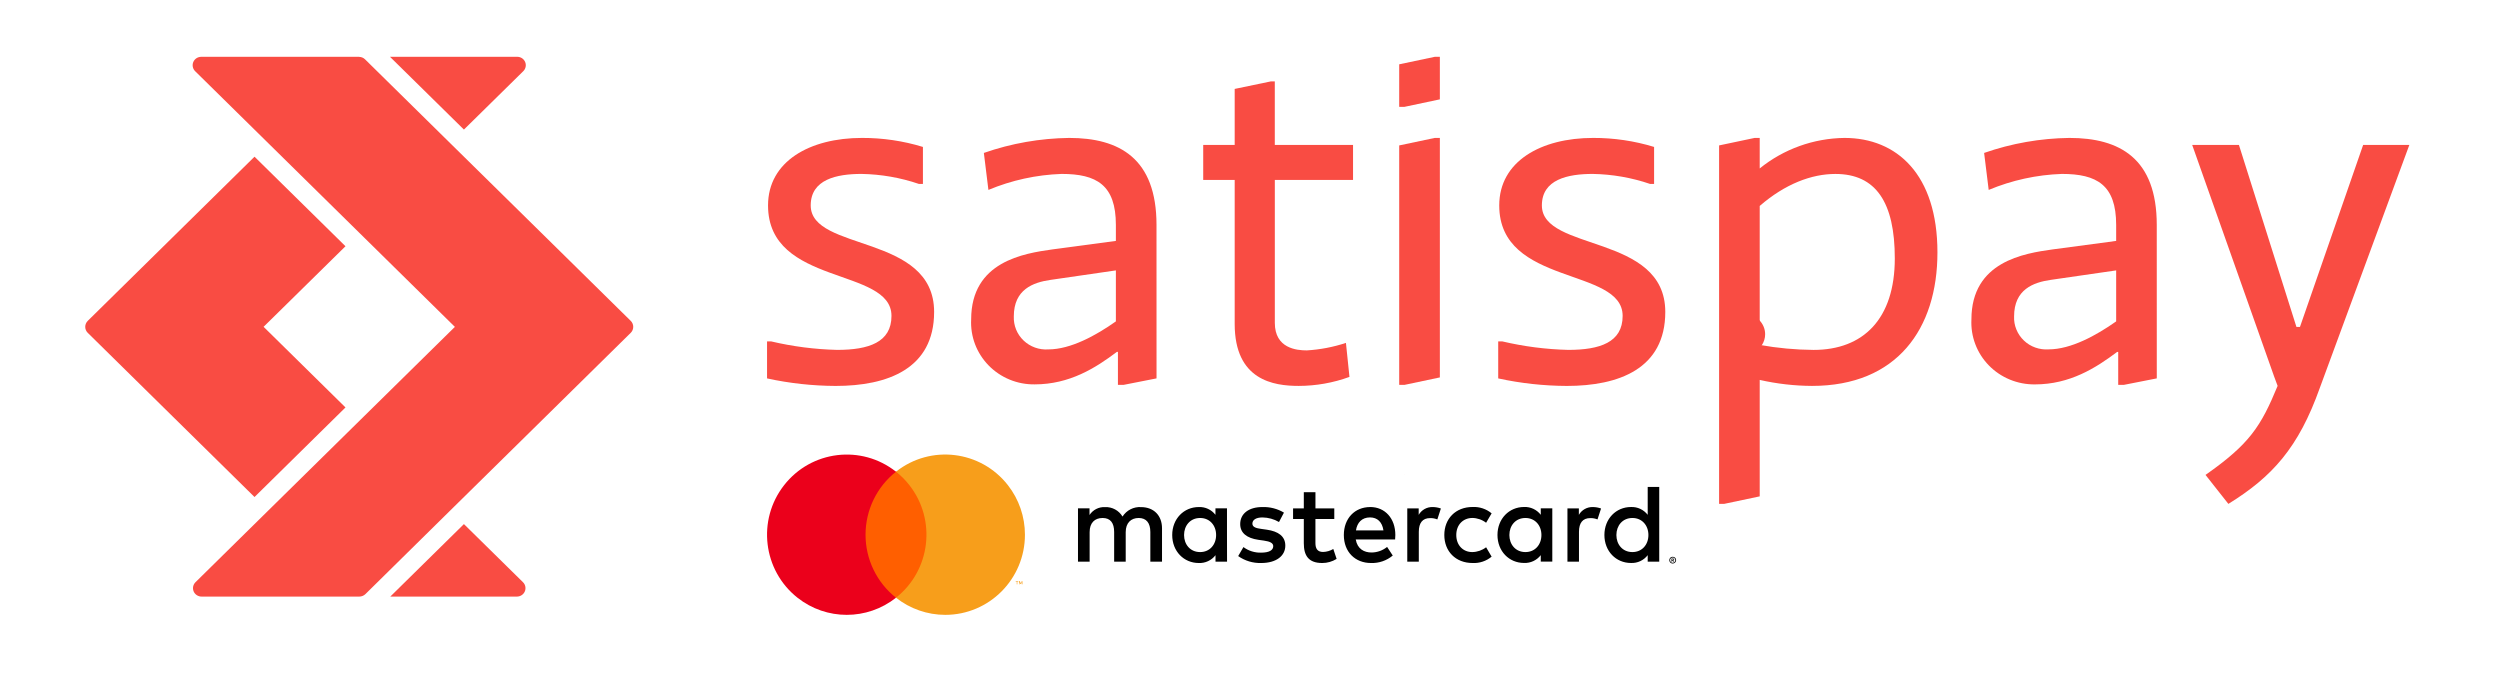 <svg xmlns="http://www.w3.org/2000/svg" width="88" height="24" viewBox="0 0 88 24" fill="none"><path d="M49.441 16.715H49.448L49.441 16.707V16.715Z" fill="#F94C43"></path><path d="M27 12.017H27.143C27.905 12.197 28.684 12.297 29.467 12.316C30.575 12.316 31.38 12.053 31.38 11.12C31.38 9.395 27.035 10.082 27.035 7.231C27.035 5.682 28.501 4.855 30.342 4.855C31.069 4.853 31.792 4.959 32.487 5.172V6.474H32.344C31.694 6.252 31.012 6.134 30.324 6.122C29.448 6.122 28.537 6.316 28.537 7.231C28.537 8.868 32.881 8.216 32.881 10.98C32.881 12.986 31.236 13.585 29.413 13.585C28.602 13.581 27.793 13.493 27 13.32V12.017Z" fill="#F94C43"></path><path d="M47.501 13.267C46.929 13.476 46.324 13.583 45.714 13.584C44.838 13.584 43.461 13.39 43.461 11.402V6.333H42.353V5.101H43.461V3.13L44.73 2.866H44.873V5.101H47.627V6.333H44.874V11.366C44.874 12.264 45.642 12.334 46 12.334C46.469 12.306 46.932 12.217 47.377 12.07L47.501 13.267Z" fill="#F94C43"></path><path d="M52.737 12.017H52.88C53.642 12.197 54.421 12.297 55.204 12.316C56.313 12.316 57.117 12.053 57.117 11.12C57.117 9.395 52.773 10.082 52.773 7.231C52.773 5.682 54.238 4.855 56.079 4.855C56.806 4.853 57.53 4.959 58.224 5.172V6.474H58.081C57.431 6.252 56.75 6.134 56.062 6.122C55.186 6.122 54.274 6.316 54.274 7.231C54.274 8.868 58.618 8.216 58.618 10.98C58.618 12.986 56.974 13.585 55.15 13.585C54.339 13.581 53.53 13.493 52.737 13.32L52.737 12.017Z" fill="#F94C43"></path><path d="M60.512 5.119L61.763 4.855H61.942V5.929C62.784 5.247 63.837 4.868 64.927 4.855C66.768 4.855 68.198 6.139 68.198 8.885C68.198 11.578 66.769 13.584 63.783 13.584C63.164 13.581 62.546 13.51 61.942 13.373V17.472L60.691 17.736H60.512L60.512 5.119ZM61.942 12.141C62.567 12.253 63.201 12.312 63.837 12.317C65.588 12.317 66.697 11.226 66.697 9.097C66.697 7.126 66.035 6.123 64.606 6.123C63.765 6.123 62.836 6.475 61.942 7.249V12.141Z" fill="#F94C43"></path><path d="M80.048 13.249L77.165 5.101H78.81L80.834 11.507H80.959L83.183 5.101H84.809L81.657 13.655C80.906 15.767 79.976 16.787 78.439 17.737L77.634 16.717C79.19 15.626 79.583 15.01 80.172 13.584" fill="#F94C43"></path><path d="M75.919 13.319L74.757 13.548H74.561V12.387H74.525C73.774 12.95 72.862 13.531 71.629 13.531C71.326 13.534 71.027 13.477 70.748 13.362C70.469 13.247 70.218 13.078 70.008 12.863C69.799 12.649 69.636 12.394 69.531 12.116C69.425 11.837 69.379 11.54 69.394 11.243C69.394 9.202 71.253 8.919 72.254 8.779L74.489 8.48V7.917C74.489 6.509 73.809 6.122 72.576 6.122C71.69 6.153 70.818 6.344 70.002 6.685L69.841 5.383C70.806 5.046 71.82 4.868 72.844 4.855C74.614 4.855 75.918 5.576 75.918 7.917L75.919 13.319ZM74.489 9.518L72.183 9.852C71.575 9.94 70.896 10.187 70.896 11.137C70.889 11.294 70.916 11.451 70.976 11.597C71.035 11.743 71.125 11.876 71.24 11.985C71.354 12.095 71.491 12.18 71.641 12.233C71.792 12.287 71.952 12.309 72.111 12.298C72.898 12.298 73.792 11.805 74.489 11.313L74.489 9.518Z" fill="#F94C43"></path><path d="M40.709 7.917C40.709 5.576 39.404 4.855 37.635 4.855C36.611 4.868 35.597 5.046 34.632 5.383L34.792 6.685C35.608 6.344 36.481 6.153 37.367 6.122C38.6 6.122 39.279 6.509 39.279 7.917V8.48L37.045 8.779C36.044 8.92 34.185 9.201 34.185 11.242C34.169 11.539 34.216 11.836 34.321 12.115C34.427 12.394 34.59 12.648 34.799 12.863C35.008 13.077 35.26 13.247 35.539 13.362C35.818 13.477 36.117 13.534 36.419 13.53C37.653 13.53 38.565 12.95 39.315 12.386H39.351V13.548H39.548L40.71 13.319L40.709 7.917ZM39.279 11.313C38.582 11.806 37.688 12.299 36.902 12.299C36.742 12.31 36.582 12.288 36.432 12.234C36.282 12.18 36.145 12.096 36.03 11.986C35.915 11.876 35.825 11.744 35.766 11.598C35.707 11.451 35.68 11.295 35.686 11.137C35.686 10.187 36.366 9.941 36.973 9.853L39.279 9.518L39.279 11.313Z" fill="#F94C43"></path><path d="M50.504 4.855L49.252 5.119V13.542L49.258 13.548H49.437L50.683 13.285V4.855H50.504Z" fill="#F94C43"></path><path d="M50.504 2L49.252 2.264V3.755L49.258 3.761H49.437L50.683 3.497V2H50.504Z" fill="#F94C43"></path><path d="M62.133 11.762C62.134 11.902 62.092 12.038 62.014 12.154C61.935 12.27 61.824 12.36 61.693 12.414C61.562 12.467 61.419 12.481 61.28 12.454C61.141 12.427 61.013 12.361 60.913 12.262C60.813 12.164 60.745 12.038 60.717 11.902C60.689 11.765 60.703 11.624 60.757 11.495C60.811 11.366 60.903 11.256 61.02 11.179C61.138 11.101 61.276 11.06 61.418 11.06C61.512 11.059 61.605 11.078 61.691 11.113C61.778 11.148 61.857 11.2 61.923 11.266C61.99 11.331 62.042 11.409 62.078 11.494C62.114 11.579 62.133 11.671 62.133 11.763" fill="#F94C43"></path><path d="M18.419 2.506C18.462 2.464 18.49 2.411 18.502 2.354C18.514 2.296 18.508 2.236 18.485 2.182C18.462 2.127 18.423 2.081 18.373 2.048C18.323 2.016 18.265 1.999 18.205 1.999H13.727L16.33 4.561L18.419 2.506Z" fill="#F94C43"></path><path d="M12.161 8.668L8.959 5.516L6.077 8.353L3.088 11.295C3.06 11.323 3.038 11.355 3.023 11.392C3.008 11.428 3 11.466 3 11.505C3 11.544 3.008 11.583 3.023 11.619C3.038 11.655 3.06 11.688 3.088 11.715L6.077 14.658L8.959 17.495L12.161 14.342L9.493 11.715L9.278 11.504L9.493 11.293L12.161 8.668Z" fill="#F94C43"></path><path d="M16.33 18.448L13.738 21H18.194C18.254 21 18.312 20.983 18.362 20.95C18.412 20.918 18.451 20.871 18.474 20.817C18.497 20.763 18.503 20.703 18.491 20.645C18.48 20.587 18.451 20.534 18.408 20.493L16.33 18.448Z" fill="#F94C43"></path><path d="M22.202 11.295L19.213 8.352L15.847 5.04L12.848 2.087C12.794 2.034 12.721 2.004 12.645 2.002C12.642 2.002 12.639 2 12.635 2H7.084C7.024 2 6.966 2.017 6.916 2.049C6.866 2.082 6.827 2.128 6.804 2.183C6.781 2.237 6.775 2.297 6.787 2.355C6.799 2.412 6.827 2.465 6.87 2.507L9.443 5.04L12.645 8.192L15.797 11.295L16.012 11.506L15.797 11.717L12.645 14.819L9.443 17.971L6.882 20.493C6.84 20.534 6.811 20.587 6.799 20.645C6.787 20.703 6.794 20.763 6.816 20.817C6.839 20.871 6.878 20.918 6.928 20.95C6.978 20.983 7.037 21 7.096 21H12.647C12.687 21 12.726 20.992 12.763 20.977C12.8 20.962 12.833 20.941 12.862 20.913L15.847 17.971L19.213 14.658L22.202 11.715C22.23 11.688 22.252 11.655 22.267 11.619C22.282 11.583 22.29 11.544 22.29 11.505C22.29 11.466 22.282 11.427 22.267 11.391C22.252 11.355 22.23 11.322 22.202 11.295Z" fill="#F94C43"></path><path d="M40.903 19.771V18.596C40.903 18.152 40.621 17.854 40.169 17.85C39.906 17.832 39.655 17.96 39.513 18.183C39.384 17.967 39.148 17.839 38.897 17.85C38.679 17.839 38.471 17.945 38.351 18.128V17.893H37.945V19.771H38.355V18.731C38.355 18.405 38.534 18.233 38.812 18.233C39.089 18.233 39.218 18.409 39.218 18.727V19.771H39.625V18.731C39.625 18.405 39.812 18.233 40.082 18.233C40.352 18.233 40.492 18.409 40.492 18.727V19.771H40.903ZM46.967 17.895H46.304V17.326H45.894V17.895H45.516V18.268H45.894V19.123C45.894 19.559 46.062 19.818 46.542 19.818C46.721 19.819 46.897 19.768 47.049 19.673L46.932 19.324C46.823 19.389 46.7 19.425 46.573 19.429C46.37 19.429 46.303 19.304 46.303 19.116V18.268H46.967L46.967 17.895ZM50.43 17.848C50.228 17.842 50.039 17.948 49.938 18.123V17.895H49.536V19.771H49.942V18.719C49.942 18.406 50.074 18.237 50.34 18.237C50.427 18.235 50.513 18.251 50.594 18.284L50.719 17.899C50.626 17.866 50.528 17.848 50.43 17.848ZM45.195 18.044C44.966 17.907 44.701 17.839 44.434 17.848C43.962 17.848 43.655 18.076 43.655 18.448C43.655 18.755 43.881 18.943 44.298 19.002L44.489 19.029C44.712 19.06 44.818 19.119 44.818 19.225C44.818 19.37 44.669 19.453 44.392 19.453C44.168 19.46 43.949 19.391 43.769 19.257L43.584 19.574C43.82 19.741 44.104 19.826 44.392 19.818C44.931 19.818 45.243 19.563 45.243 19.206C45.243 18.876 44.997 18.704 44.592 18.645L44.401 18.618C44.225 18.594 44.084 18.559 44.084 18.433C44.084 18.296 44.217 18.214 44.44 18.214C44.644 18.217 44.844 18.272 45.021 18.375L45.195 18.044ZM56.068 17.848C55.866 17.842 55.677 17.948 55.576 18.123V17.895H55.174V19.771H55.58V18.719C55.58 18.406 55.712 18.237 55.978 18.237C56.065 18.235 56.151 18.251 56.232 18.284L56.357 17.899C56.264 17.866 56.166 17.848 56.068 17.848ZM50.84 18.833C50.84 19.402 51.234 19.818 51.835 19.818C52.078 19.83 52.318 19.75 52.505 19.594L52.311 19.264C52.17 19.372 51.999 19.431 51.823 19.433C51.499 19.433 51.261 19.193 51.261 18.832C51.261 18.472 51.499 18.236 51.823 18.232C51.999 18.234 52.17 18.293 52.311 18.401L52.505 18.07C52.318 17.914 52.078 17.834 51.835 17.846C51.234 17.846 50.84 18.262 50.84 18.831V18.833ZM54.641 18.833V17.893H54.235V18.121C54.094 17.938 53.875 17.836 53.646 17.846C53.123 17.846 52.711 18.258 52.711 18.831C52.711 19.404 53.12 19.816 53.646 19.816C53.875 19.826 54.094 19.723 54.235 19.541V19.768H54.641V18.833ZM53.13 18.833C53.13 18.503 53.345 18.233 53.696 18.233C54.032 18.233 54.258 18.492 54.258 18.833C54.258 19.174 54.032 19.433 53.696 19.433C53.345 19.433 53.13 19.162 53.13 18.833ZM48.232 17.848C47.687 17.848 47.303 18.248 47.303 18.833C47.303 19.429 47.702 19.818 48.259 19.818C48.538 19.828 48.81 19.734 49.025 19.555L48.826 19.252C48.671 19.377 48.479 19.446 48.281 19.448C48.019 19.448 47.781 19.327 47.722 18.989H49.108C49.112 18.938 49.116 18.887 49.116 18.832C49.116 18.248 48.753 17.847 48.23 17.847L48.232 17.848ZM48.224 18.213C48.486 18.213 48.654 18.378 48.697 18.669H47.73C47.772 18.397 47.936 18.213 48.225 18.213H48.224ZM58.405 18.833V17.141H57.999V18.122C57.859 17.94 57.639 17.837 57.41 17.847C56.887 17.847 56.475 18.259 56.475 18.832C56.475 19.405 56.885 19.817 57.41 19.817C57.639 19.827 57.859 19.725 57.999 19.542V19.77H58.405V18.833ZM58.88 19.598C58.896 19.598 58.912 19.601 58.926 19.607C58.941 19.613 58.954 19.622 58.965 19.633C58.976 19.644 58.984 19.657 58.99 19.671C59.003 19.7 59.003 19.734 58.99 19.763C58.984 19.777 58.976 19.79 58.965 19.801C58.954 19.812 58.941 19.821 58.926 19.827C58.912 19.833 58.896 19.836 58.88 19.836C58.831 19.837 58.787 19.808 58.768 19.763C58.755 19.734 58.755 19.7 58.768 19.671C58.78 19.642 58.803 19.619 58.831 19.607C58.847 19.601 58.864 19.598 58.881 19.598H58.88ZM58.88 19.809C58.892 19.81 58.904 19.807 58.916 19.802C58.926 19.798 58.936 19.791 58.944 19.783C58.98 19.747 58.98 19.688 58.944 19.651C58.936 19.643 58.926 19.636 58.916 19.632C58.904 19.627 58.892 19.624 58.88 19.625C58.867 19.624 58.855 19.627 58.843 19.632C58.796 19.652 58.774 19.707 58.794 19.754C58.799 19.765 58.805 19.774 58.814 19.783C58.822 19.791 58.832 19.798 58.843 19.802C58.855 19.808 58.868 19.81 58.881 19.809H58.88ZM58.887 19.661C58.898 19.66 58.91 19.663 58.919 19.67C58.927 19.676 58.932 19.686 58.931 19.696C58.931 19.704 58.928 19.713 58.922 19.719C58.915 19.725 58.906 19.729 58.896 19.73L58.932 19.771H58.904L58.87 19.73H58.859V19.771H58.836V19.661L58.887 19.661ZM58.859 19.681V19.711H58.887C58.892 19.712 58.897 19.712 58.902 19.711C58.905 19.708 58.907 19.704 58.907 19.7C58.907 19.695 58.905 19.691 58.902 19.689C58.897 19.687 58.892 19.687 58.887 19.689L58.859 19.681ZM56.897 18.833C56.897 18.503 57.111 18.233 57.462 18.233C57.798 18.233 58.024 18.492 58.024 18.833C58.024 19.174 57.798 19.433 57.462 19.433C57.111 19.433 56.897 19.162 56.897 18.833ZM43.19 18.833V17.893H42.784V18.121C42.643 17.94 42.425 17.838 42.197 17.848C41.674 17.848 41.262 18.26 41.262 18.833C41.262 19.406 41.672 19.818 42.197 19.818C42.426 19.828 42.645 19.725 42.786 19.543V19.77H43.192L43.19 18.833ZM41.679 18.833C41.679 18.503 41.894 18.233 42.245 18.233C42.581 18.233 42.807 18.492 42.807 18.833C42.807 19.174 42.581 19.433 42.245 19.433C41.894 19.433 41.679 19.163 41.679 18.833Z" fill="black"></path><path d="M32.767 16.602H30.312V21.038H32.767V16.602Z" fill="#FF5F00"></path><path d="M30.467 18.821C30.467 17.956 30.862 17.138 31.539 16.604C30.321 15.641 28.557 15.854 27.6 17.079C26.642 18.304 26.854 20.077 28.072 21.04C29.089 21.844 30.521 21.844 31.539 21.04C30.862 20.505 30.466 19.687 30.467 18.821Z" fill="#EB001B"></path><path d="M36.078 18.822C36.078 20.38 34.822 21.643 33.273 21.643C32.644 21.643 32.033 21.43 31.539 21.039C32.757 20.077 32.969 18.303 32.011 17.078C31.873 16.902 31.715 16.742 31.539 16.603C32.757 15.64 34.521 15.853 35.478 17.078C35.867 17.575 36.078 18.189 36.078 18.822Z" fill="#F79E1B"></path><path d="M35.809 20.568V20.477H35.845V20.459H35.754V20.478H35.791V20.569L35.809 20.568ZM35.989 20.568V20.459H35.965L35.932 20.537L35.899 20.459H35.87V20.568H35.887V20.486L35.917 20.557H35.938L35.968 20.486V20.569L35.989 20.568Z" fill="#F79E1B"></path></svg>